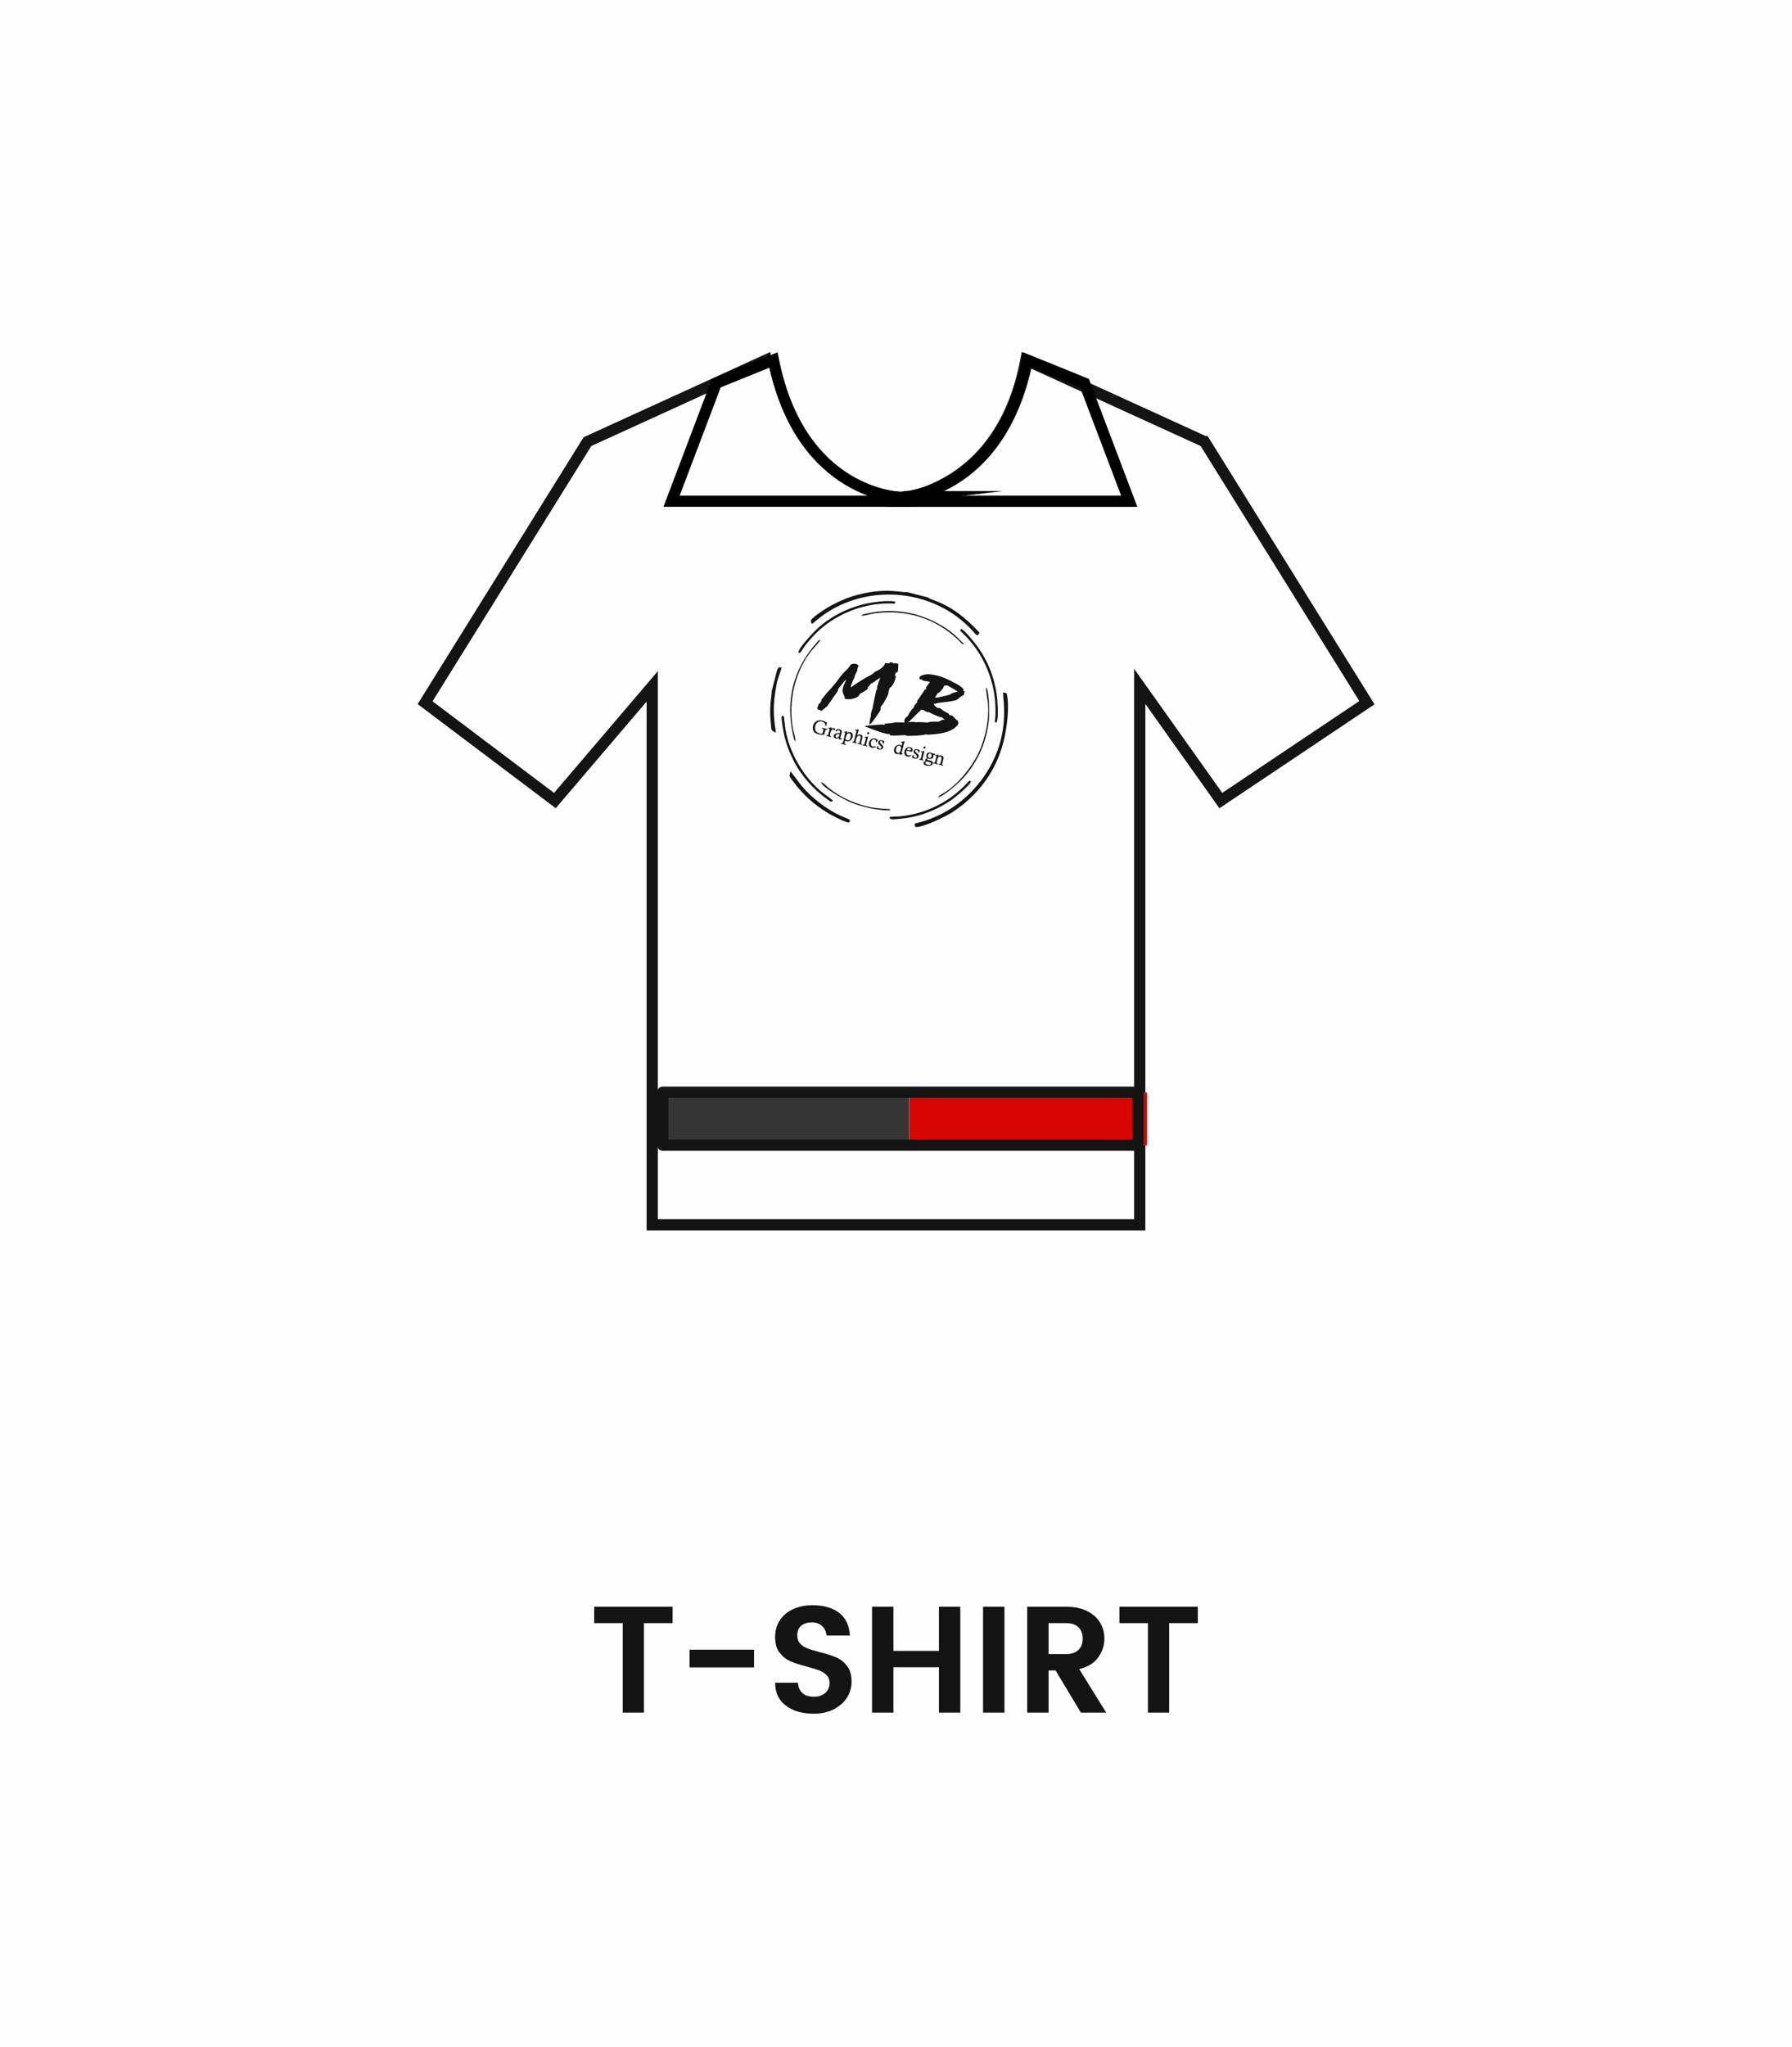 <svg xmlns="http://www.w3.org/2000/svg" width="204.801" height="233.919" viewBox="0 0 5418.66 6189.12" shape-rendering="geometricPrecision" image-rendering="optimizeQuality" fill-rule="evenodd" xmlns:v="https://vecta.io/nano"><style><![CDATA[.K{stroke-width:33.86}.L{stroke-miterlimit:22.926}]]></style><path d="M0-1.82h5418.66v6192.77H0z" fill="#fefefe"/><path d="M2033.82 4857.25v49.53h-86.67v270.58h-64.21v-270.58h-86.22v-49.53zm246.28 129.79v53.65h-194.91v-53.65zm294.89 97.22c0 17.12-4.67 33.02-13.99 47.7-9.33 14.67-22.63 26.44-39.9 35.31s-37.38 13.3-60.31 13.3c-35.16 0-63.44-8.18-84.84-24.54-21.4-16.35-32.1-39.36-32.1-69.02h68.79c1.22 13.76 5.88 24.23 13.99 31.42 8.1 7.18 19.49 10.78 34.16 10.78 14.68 0 26.3-3.83 34.86-11.47s12.84-17.58 12.84-29.81c0-9.78-2.98-17.73-8.95-23.85-5.96-6.11-13.3-10.85-22.01-14.21-8.71-3.37-21.02-7.19-36.92-11.47-20.48-5.2-37.14-10.55-49.99-16.05-12.84-5.5-23.84-14.14-33.02-25.91-9.17-11.77-13.75-27.75-13.75-47.93 0-19.26 4.81-36.15 14.44-50.67 9.63-14.53 23.01-25.68 40.13-33.48s36.54-11.7 58.24-11.7c33.33 0 60.08 7.57 80.26 22.71 20.18 15.13 31.19 38.14 33.02 69.02h-70.62c-1.23-12.23-5.81-21.94-13.76-29.13-7.95-7.18-18.19-10.77-30.73-10.77-13.15 0-23.77 3.28-31.87 9.86-8.11 6.57-12.16 16.58-12.16 30.04 0 10.09 2.98 18.26 8.95 24.53 5.96 6.27 13.37 11.08 22.24 14.45 8.87 3.36 21.1 7.03 36.69 11 20.48 5.2 37.15 10.55 49.99 16.06 12.84 5.5 23.77 14.14 32.79 25.91s13.53 27.74 13.53 47.92zm328.82-227.01v320.11h-64.67v-137.12h-137.58v137.12h-64.66v-320.11h64.66v133.46h137.58v-133.46zm133.45 0v320.11h-64.66v-320.11zm231.14 320.11l-76.58-127.49h-21.1v127.49h-64.66v-320.11h117.86c24.76 0 45.86 4.36 63.29 13.07 17.42 8.71 30.49 20.33 39.21 34.85 8.71 14.53 13.07 30.66 13.07 48.39 0 20.18-6.12 38.98-18.35 56.41-12.23 17.42-31.49 29.35-57.78 35.77l81.63 131.62h-76.59zm-97.68-177.02h53.2c16.2 0 28.59-4.21 37.15-12.62 8.56-8.4 12.84-19.79 12.84-34.16s-4.28-25.76-12.84-34.17-20.95-12.61-37.15-12.61h-53.2v93.56zm451.27-143.09v49.53h-86.67v270.58h-64.21v-270.58h-86.22v-49.53z" fill="#141414" fill-rule="nonzero"/><g fill="#fefefe" class="K L"><path d="M3642.15 1335.05l-540.1-246.59c-79.09 419.38-416.4 423.81-416.4 423.81s-290.11-4.43-369.22-423.81l-540.07 246.59-490.97 789.19 392.48 295.93 294.3-345.25v1627.7h1474.18v-1627.7l245.21 345.25 441.74-295.93-491.15-789.19z" stroke="#141414"/><path d="M2749.25 1501.42c-15.16 1.82-24.72 2.12-24.72 2.12s-303.22-4.33-385.94-415.15l-172.61 69.85-135.33 356.96 718.6-.02v-13.76z" stroke="#000"/></g><path d="M2696.04 1501.51c15.16 1.82 24.73 2.12 24.73 2.12s303.21-4.33 385.93-415.16l172.61 69.85 135.34 356.96-718.61-.01v-13.76z" stroke="#000" fill="none" class="K L"/><path d="M2004.05 3462.54h745.2v-160.06l-745.2.01z" fill="#353535"/><path d="M2749.25 3462.54h718.67v-160.06l-718.59.01z" fill="#d70504"/><path d="M2004.05 3461.84h1437.19v-160.06l-1437.19.01z" stroke="#141414" stroke-linejoin="round" fill="none" class="K L"/><g fill="#141414"><path d="M2672.58 2201.6l.52-.78c-3.42-1.79-1.52-.39-1.8-1.83l-1.04 1.56 1.21.31c.91.23.61.15 1.11.74zm125.21-108.72c1.82.46.03-1.37-.28-1.44l.28 1.44zm96.47 104.05c2.14-.82-.11.43 1.54-.98.41-.35.52-.78.74-1.63l-2.43-.62c2.82 1.63.31.08 1.19 1.67l-1.04 1.56zm-127.52 292.54c-1.67 5.52-.14 5.68.92 10.41 19.58 3.64 91.36-30.84 112.66-44.85 75.3-49.52 130.58-120.21 154.21-213.24 10.25-40.39 18.82-106.55 9.42-146.3l-10.66-2.33c-2.94 15.02 30.07 139.53-67.82 267.6-49.3 64.48-117.52 110.16-198.73 128.71zm-199.11-2.59l2.89-7.39c-2.73-2.65-1.88-1.96-5.77-3.66l-23.29-9.99c-43.83-20.17-86.31-53.46-117.37-90.05l-33.67-44.16c-5.52 18.69-2.13 16.59 6.35 28.44 29.01 40.51 65.41 73.16 108.3 98.77 11.01 6.57 49.52 26.88 62.56 28.04zm-48.79-66.33c-1.85-2.89-26.02-19.89-31.49-24.26-56.86-45.44-100.91-120.67-112.45-192.79l-3.94-30.88c-.32-5.58.64-6.8-3.46-9.11-6.13 2.53-4.57 3.3-2.9 18.43 2.15 19.62 6.49 43.16 11.9 60.27 8.59 27.11 10.83 31.38 21.8 54.27 21.6 45.07 61.49 90.62 102.81 119.2 6.82 4.72 10.78 11.2 17.73 4.87zm384.76-513.85c7.97 8.67 17.5 16.64 25.93 26.61 8.06 9.53 15.49 18.57 23.1 29.55 35.82 51.69 57.32 116.9 57.54 181.15.03 7.38.22 13.84-.28 21.56-.27 4.01-.73 6.95-1.07 11.06-.54 6.75-1.45 6.7 4.47 7.33 7.36-12.14 2.52-72.3.47-85.48-8.18-52.53-25.3-96.99-55.89-141.02-8.87-12.78-40.02-51.41-51.56-56.7l-2.71 5.94zm-213.88 563.05c.22 10.37 12.45 6.87 32.68 5.26 57.25-4.54 115.4-27.91 160.81-61.13.01-.01 69.75-55.49 48.23-53.26-2.26.23-16.19 16.06-18.7 18.5-50.11 48.79-114.06 79.63-184.56 88.09-12.64 1.52-26.29 1.23-38.46 2.54zm146.64-59.5c14.57-.87 57.84-39.45 69.96-51.71 20.59-20.82 39.62-47.63 54.37-77.5 15.9-32.22 26.63-71.28 29.72-107.89 1.09-12.89 1.38-86.73-9.06-95.08-.98 3.64 4.65 37.78 5.57 45.57 5.86 49.5-8.08 112.09-29.79 155.99-21.88 44.27-62.37 92.75-103.09 117.72-6.51 3.99-14.43 6.62-17.68 12.9zm-353.76-44.7c7.53 16.36 67.62 50.64 89.1 59.59 32.98 13.75 77.67 24.26 113.82 24.55 5.77.04 5.51-.82 7.67-2.52-17.42-5.08-50.83 3.5-121.5-26.04-23.69-9.9-49.78-25.72-69.25-41.93-4.59-3.83-14.77-15.22-19.84-13.65z"/><path d="M2744.91 2183.14h0zm0 0c2.89-2.46 2.64-.24 5.64-3.12l25.12-25.11c3.41-3.24 7.43-6.32 10.23-9.72 4.85 1.24 6.28.69 7.38 1.43.31.08 5.6 4.62 9.85 5.7 3.64.93 1.45-1.91 9.09 2.32 6.23 3.42 12.08 5.82 18.53 8.38a39.36 39.36 0 0 0 9.67 3.84c8.16 3.45 3.88-1.3 8.68 2.67 2.4 1.98 4.5 3.88 7.72 5.16-2.36 1.68-.1.43-3.16 1.02-7.93.72-11.97 5.17-15.03 5.76l-22.03.32c-2.64.24-4.99.55-6.72 1.03-3.06.59-3.58 1.37-7.13 1.37l-14.9-1.06c-5.18.05-10.25-.33-15.12-.2-2.34.32-6.01.75-7.41-.06-3.83-1.44-9.34-.1-13.2-.17-2.94.16-4.37.71-7.21.44zm111.96-111.18c10 2.55-.03-3.66 15.65 4.45l22.7 13.55c-1.35 1.48-12.06 4.23-16.35 5.87-6.25 2.98-.55 2.15-11.37 5.33-6.93 1.88-35.59 9.19-40.74 7.87l6.04-8.5c.96-2.5-.36-2.38 2-4.06 2.17-2.19 1.85-.9 4.51-2.5 2.26-1.25 12.51-12.34 13.28-15.34.87-3.43-2.76.67 4.28-6.67zm-56.2 8.96c.31.08 2.1 1.9.28 1.44l-4.62 2.93-23.67 34.61c.28 1.44-.22.85 1.18 1.67-.54 2.14-.85 2.07-2.19 3.55-9.21 9.52-7.31 10.92-9.2 14.55-.41.35-4.12 3.51-8.08 8.9-1.67 2.77-5.93 8.07-6.48 10.22-1.86 7.29-10.23 9.72-12.58 16.43-2.69 7.99 3.57 10.04-5.14 8.73l-22.83-.34c-2.64.24-4.79 1.06-7.54 1.73l-24.21 2.51c-1.02.19-.41.35-1.13.62.28 1.44-1.62.04 1.8 1.83l-.52.78c-5.48-.03-8.41-1.23-16.03-.44-2.65.24-4.38.71-7.03.95-9.75.26-23.87 1.22-33.65 2.84-1.62.04-2.03.39-3.66.43l-.33 1.29c16.04 5.46 29.74 11.24 46.39 16.85 2.42.62 2.01.97 4.44 1.59l15.46 3.94c2.83.27 7.3.49 10.02 1.19-.65 2.57-.63 1.21-.15 3.16 4.35.65 9.83.68 14.59.98l31.1-1.66c2.23.11.19.5 3.11 1.7 3.83 1.44 8.93.45 14.71.56 13.61-.19 31.29-1.16 44.64-4.15 2.75-.66 2.04-.39 2.64-.23.31.07-.22.85 2.73.69 1.21.31 2.95-.16 3.86.07 2.94-.16 4.57-.2 7.21-.44 26.33-1.97 68.24-6.8 81.91-32.55l-.28-1.44 1.04-1.56c-.88-1.59 1.63-.04-1.19-1.67-2.08-8.29-1.96-3.7-6.84-8.6-2.79-2.99-5.28-5.91-7.87-8.39-6.79-6.3-6.06-1.55-10.47-4.5-6.24-3.42 3.27-1.45-9.41-7.42-3.72-1.87-7.34-4.16-10.65-6.37l-9.81-7.07c-4.14-1.51-4.41 2.07-11.91-3.95-2.59-2.49-6.18-6.14-7.15-8.67 8.26-2.01 1.51.38 12.33-2.79 2.86-1.1 38.14-3.98 52.73-8.02 6.33-2.04 5.73-2.2 10.67-6.41 3.61-2.74 6.39-4.77 10.29-7.43 1.84-.9 4.19-1.21 5.04-3.28 1.67-2.77 1.11-5.65 1.66-7.79 1.62-.05 1.21.3 1.95-1.33-1.4-.82-2.7-2.06-4.82-2.6 1.64-6.43-4.18-10.2-8.79-13.66-4.91-3.53-10.23-6.72-15.96-9.55l-8.25-4.39c-5.62-3.26-31.09-14.77-36.85-16.24-16.07-4.1-34.45-9.24-50.47-4.65-2.86 1.09-5.31 1.84-7.87 3.01-2.78 2.04-4.02 3.09-5.41 7.3 1.29 1.24 2.26 3.77 4.8 3.96 2.23.12 5.61-1.76 4.82 2.6 8.19 2.09 15.49 2.58 23.06 4.52-.85 2.06-2.08 3.12-3.43 4.6l-6.98 9.64c-3.02 4.25-2.82 4.76-1.01 5.22zm-102.85-76.46c-5.3-4.55-7.08-1.35-8.32-.29-2.78 2.03-9.56.76-12.89-.09-1.75 6.86-6.09 11.23-11.04 15.45-7.73 6.25-11.8 7.03-20.11 11.76-6.88 4.19-2.72 4.33-8.97 7.31l-10.56 5.98c-8.81 4.15-33.46 19.78-43.22 26.43-2.37 1.68-7.84 6.67-10.37 6.48 1.86-7.28 3.67-11.85 5.91-18.12l5.6-11.82c2.74-5.69-3.52 3.67 5.01-13.33 1.59-3.71 3.87-6.32 3.73-9.56-.2-5.53 1.72-5.49 2.82-9.78 2.71-9.36-19.69-11.41-24.6-3.53-2.72 4.33-1.6 3.7-5.64 8.15-6.92 6.91-13.85 13.82-20.28 21.31-1.87 2.27-4.15 4.88-6.13 7.57l-6.04 8.51c-7.06 8.7-20.88 26.18-28.63 33.8-5.06 4.64-5.69 5.85-9.65 11.24-2.19 3.55-3.84 4.95-6.13 7.57-1.04 1.56-1.97 2.69-3.21 3.74-.52.78-1.35 1.49-1.57 2.34-.46 3.08 2.32 1.05-3.5 8.7-1.57 2.34-2.61 3.9-5.26 4.14-1.2 4.72 1.47 3.11-1.75 6.86l-.93 1.13-.98 3.86.08.93c2.24 5.14 7.61 5.6 14.58 7.38.85-2.07 1.87-2.27 3.22-3.75 15.65-11.99 11.63-8.91 22.89-25.21l20.85-29.85c2.2-3.55.24-2.22.9-4.79.55-2.15 10.19-13.39 12.17-16.08 3.85-4.96 8.02-11.2 13.16-14.91-3.34 10.57-10.2 19.77-11.12 30.96-1.33 11.53 6.78 17.71 6.61 27.25 7.58 1.94 8.6 1.74 14.49 1.42 2.64-.24 3.55-.01 6.31-.68 9.27-2.2 22.21-4.84 25.27-16.84 3.56-.01 9.42-4 12.5-5.95 1.84-.9 10.78-6.84 11.22-8.56 1.09-4.28-2.4-1.98 1.83-5.92 1.65-1.41 3.3-2.81 4.45-4.8 3.66-5.46 2.92-3.83 10.1-7.93 1.95-1.33 3.38-1.88 5.33-3.21 2.48-2.11 13.59-10.23 16.23-10.47-1.15 1.99-2.11 4.48-2.85 6.12l-2.66 6.63-1.53 6c.06 2.3-2 4.06-2.55 6.2-.87 3.43-.01 6.39-1.08 9.32-1.07 2.92-2.72 4.33-3.21 8.77-.81 5.73-3.3 14.22-4.23 20.38l-5.81 29.12c-2.46 7.13-4.16 11.26-4.81 18.86-.46 3.08-.2 5.88-.97 8.89-.33 1.28-1.3-1.25-2.41 9.43l-.64 7.6c-.44 1.71-3.11 3.31-.46 3.08 1.62-.05 3.79-2.23 5.33-3.21 4.02-3.09 27.28-37.34 27.5-38.2 3.5-13.72-1.78-8.21 5.58-16.84 1.35-1.48 2.39-3.04 3.55-5.03 2.61-3.9 4.5-7.53 6.81-11.51 2-4.05 8.18-14.35 8.36-18.87 1.19-9.74 3.91-14.07 4.04-15.87l-.27-1.44c2.72.7 3.57-1.37 5.33-3.2 1.87-2.27 3.33-4.18 4.78-6.09 4.29-6.67 6.78-15.17 8.85-23.32.44-1.71-.96-2.53-2.78-2.99l2.73-10.72c3.64.93 2.64-.24 5.48.03 2.62-10.29.93-17.57 2.29-25.45-8.49-2.16-6.06-1.54-16-1.79-.17-1.87-.06-2.3-2.19-2.84l-.54 2.14zm-111.35 201.2l-.71 2.77 4.25 1.08-7.89 30.92c-.94 3.69-3.38-.37-5.42 3.53 1.19.8 5.55 1.42 9.14 2.33 2.93.75 2.37 1.59 4.89 1.25-.01-5.41-5.48 1.06-2.07-12.32 4.59-18 15.28-10.85 13.87-5.31l-3.77 14.76c-.94 3.7-3.92-.99-5.86 3.92 4.03.53 2.07.03 8.27 1.61 2.94.75 2.49 1.13 5.43 1.88.5-3.31-1.04-2.72-3.3-4.77.94-3.7 5.48-18.76 4.44-21.48-1.23-4.74-3.75-4.4-7.66-5.4-2.94-.75-5.93 1.44-8.24 2.33 1.76-6.93 3.48-10.91 5.12-17.37-3.38-.37-6.25 1.35-10.49.27zm132.83 48.68c8.16 2.08 5.32 7.74 3.32 15.59-2.23 8.77-11.72 7.82-13.22.07-1.41-6.75 3.05-17.41 9.9-15.66zm5.02-11.5l-.47 1.84c6.85 1.75 4.66 2.17 2.89 9.1-6.17-3.05-10.2-3.59-16.51.7-9.06 5.56-9.15 22.24-.99 24.32 9.46 2.42 6.46-.81 11.38-1.03-.68 1.31-1.12 1.68-1.59 3.53.98.25 10.49-.27 11.85-2.88-2.61-.66-5.13-.32-4.42-3.09l7.53-29.54c.82-3.23 3.6-5.96-1.67-4.35-2.64.8-4.83 1.22-8 1.4zm-101.3-29.27l-1.17 4.61c7.42 6.32 9.85-7.31 1.17-4.61zm184.06 98.54c-1.96-.5-9.91-2.04-8.97-5.73 1.77-6.92 9.78-2.91 14.02-1.83 6.85 1.75 1.8 9.3-5.05 7.56zm-.68-28.68c2.35-9.23 12.67-6.11 10.44 2.66-2.36 9.23-12.56 5.64-10.44-2.66zm-4.54-2.64c-.71 2.77-2.33 7.77 2.21 10.4-1.33 1.13-11.46 5.43-4.43 9.19-1.77 1.51-6.6 2.74-6.96 4.12-3.17 12.47 25.2 14.29 27.67 4.6s-5.08-8.67-14.1-11.46c-3.92-1-3.03-1.75-1.67-4.36 3.5-.09 15.22 4.38 17.8-5.78.47-1.84.41-4.32.11-5.87 4.24 1.08 4.13 1.55 5.72-1.98l-15.54-4.46c-4.25-1.08-9.75 1.45-10.81 5.6zm-239.27-42.82c-2.28-.58-4.24-1.08-5.4-3.34-.95-1.72-1.09.21-.51-2.1 1.3-5.07 3.5-17.78 11.98-15.62 2.61.66 4.81 5.65 3.99 8.88-1.06 4.15-2.88 14.01-10.06 12.18zm-10.8-24.38c6.52 1.66 3.47 1.38 1.88 10.31-.49 3.31-3.16 17.87-5.41 21.23s-3.71-.45-5.95 2.9c1.18.8 6.85 1.75 10.44 2.67 2.93.75 2.37 1.59 4.89 1.24.05-2.93-1.81-2.42-4.07-4.47.94-3.7 1.09-5.62 1.47-8.48 16.88 8.73 25.86-10.11 23.29-19.12-1.97-5.91-5.47-5.82-8.73-6.65-3.59-.92-5.27 1.6-7.91 2.4l1.06-4.15c-3.26-.83-2.52.34-6.02.43-2.52.34-3.7-.45-4.94 1.69zm-21.82 16.06c-1.63-.41-1.63-.41-2.82-1.21-1.11-5.2.02-6.88 4.64-8.65 2.31-.88 4.5-1.31 7.02-1.65-.82 3.23-2.32 13.18-8.84 11.51zm-2.47-20.29l-.47 1.85 1.75-.05c3.1-2.65 6.21-5.29 9.86-1.91 0 0 2.52-.34.88 6.13l-9.75 1.44c-15.92 3.81-7.7 20.65 3.88 14.75.77-.29.77-.29 1.21-.67.59-2.31 1.19.79 1.4 1.34-.5 3.31 3.65 3.39 5.07 3.26 0 0 2.64-.8 2.76-1.26 2.31-.89 1.3.33 2.34-2.36-4.36-.62-6.61 2.74-4.37-6.03.94-3.69 2.91-10.07 3.29-12.92 1.26-9.02-10.87-9.16-16.79-7.72l-1.06 4.15zm214.76 57.16c4.63-8.65 10.36-5.22 11.73-2.42.63 1.64.27 3.02.25 4.49-4.57-1.17-7.09-.82-11.98-2.07zm-7.29 4.04c-.59 2.31-.46 7.25.38 9.43 2.5 6.54 9.89 8.91 15.39 6.39 2.31-.89 8.69-2.71 3.35-3.57 0 0-2.52.34-2.85.25-3.61.56-6.13.9-8.6-1.7-2.46-2.59-2.57-9.01-1.62-12.7 12.39 3.16 16.82 6.25 18.23.72 2.47-9.7-9.9-14.32-18.87-7.76-1.78 1.51-4.58 5.71-5.41 8.94zm27.85-.21c-2.35 9.23 11.41 9.79 9.17 18.56-.82 3.23-7.38 3.03-8.93-1.79-.21-.54-.18-2.01-.39-2.56-.92-3.18.68-1.3-2.14-2.51-1.45 1.6-1.59 3.53-2.41 6.76-.83 3.23 10.92 6.22 15 3.83 3.2-1.65 4-3.41 4.71-6.18 1.05-4.15-3.58-7.79-6.37-10.47-1.4-1.34-3.77-2.92-3.95-4.94-.46-5.03 7.4-4.5 8.74-.23 1.25 3.27-1.59 3.53 2.32 4.53.57-.84 2.51-5.75 3.19-7.05-4.98-2.26.24-.93-9.55-3.42-3.26-.83-8.33 1.32-9.39 5.47zm-106.78-28.21c-1.29 5.08-.76 5.7 3.97 10.35 4.84 4.18 5.7 4.89 4.64 9.05-.82 3.23-6.93 2.65-8.72-1.24-1.46-3.82 1.06-4.16-2.41-5.53-1.45 1.59-1.59 3.52-2.42 6.75-.7 2.77 9.83 6.44 15.13 3.37 2.31-.89 3.31-2.11 4.14-5.34 1.17-4.61-3.13-8.17-5.92-10.84-10.22-9 2.61-11.63 4.46-5.26 1.14 3.73-1.26 3.61 2.65 4.61 1.01-1.22 1.95-4.91 2.86-7.13-4.66-2.17.56-.84-9.55-3.42-1.96-.5-3.5.09-5.04.68-1.98.97-3.2 1.64-3.79 3.95zm-27.89 1.73c-5.06 19.85 17.47 18.71 20.96 13.21-1.19-.79-.75-1.17-2.17-1.04 0 0-1.87.5-2.19.42-4.06.93-8 1.4-10.74-4.21-2.21-4.99.46-19.54 10.58-16.96 4.24 1.08 4.39 4.56 3.78 8.33l2.61.67c.94-3.69 2.15-4.37 3.3-7.51-8.7-8.12-22.83-5.83-26.13 7.09zm-14.05-14.39c5.87 1.5 4.92-.22-.14 19.62-1.06 4.16-3.91-1-5.86 3.91l9.58 1.96c2.61.66 2.37 1.58 4.89 1.24-.13-4.94-4.89-1.24-3.48-6.78l5.98-22.07c-3.27-.83-3.18.17-5.9-.03-3.29.64-3.92-1-5.07 2.15zm170.31 43.42l4.24 1.09-2.99 14.47c-2.48 9.69-4.65 3.24-7.13 7.52l14.03 3.58c.05-2.94-1.17-2.26-3.42-4.31l6.23-24.46c-3.26-.84-3.49.09-6.01.43-3.5.09-3.8-1.46-4.95 1.68zm9.37-16.28c-1.6 3.52-3.17 5.58 2.05 6.91.45-.38 2.55-1.81 2.67-2.27.82-3.23-.78-5.11-4.72-4.64z"/><path d="M2536.26 2232.24c-.21-.55-.81-3.65-1.4-1.34l1.4 1.34zm-40.39-37.83l1.95.5.47-1.84 2.36-9.23c-4.57-1.17-7.69-3.93-12.91-5.26-8.81-2.24-17.02-1.39-23.14 4.91-8.35 8.2-10.83 24.77 1.04 32.71 3.03 1.75 8.78 3.71 13.8 4.5 2.72.2 10.58.73 13.1.39 1.18-4.61.79-7.17 2.61-11.62 1.15-3.15.5-3.31 3.02-3.65 2.85-.26 3.35 1.83 4.62-1.77l-17.29-4.41c-.61 3.77 1.81 2.42 4.61 5.1l-3.3 12.92c-6.58 1.28-15.15-1.89-19.43-6.92-6.42-7.53-2.82-31.19 15.62-29.93 3.71.46 7.72 2.46 9.97 4.51 2.79 2.68 2.09 5.45 2.9 9.09zm331.28 89.39c5.87 1.5 5.72-1.98 1.13 16.02-.83 3.23-1.03 2.68-1.74 5.45-3.17.18-3.59-.91-4.74 2.24l9.25 1.86c2.94.75 2.7 1.68 4.9 1.25-.07-2.47.56-.84-1.7-2.89-3.23-2.3-2.49-1.13.92-14.51.59-2.31 2.04-3.9 3.37-5.04 4.65-3.24 10.85-1.66 7.79 10.34-1.18 4.62-2.18 5.84-3.36 10.45-2.64.8-3.71-.45-5.06 2.15 1.51.88 5.87 1.5 9.78 2.5 2.29.58 2.29.58 4.13 1.54.7-2.77-.6-3.1-3.42-4.31 5.06-19.85 8.96-24.26-4.09-27.59-1.63-.41-5.39 2.07-7.25 2.58 1.03-2.69 1.12-1.68 1.71-3.99-3.27-.83-3.17.17-5.9-.03-3.62.55-4.57-1.16-5.72 1.98zm-322.2-84.12l-.47 1.85c5.87 1.49 4.92-.22-.14 19.62-1.06 4.15-3.92-1-5.86 3.91l10.23 2.12c1.96.5 2.28.58 4.12 1.54 1.11-7.09-6.07 3.37-1.24-15.55 1.41-5.54 3.63-7.43 8.13-8.74 1.07 1.26.98.25 1.04 2.72l2.61.67c1.18-4.62 4.14-5.34-1.73-6.83-3.26-.83-4.95 1.68-7.58 2.49.79-1.77 1.12-1.68 1.71-3.99-4.57-1.16-4.83 1.23-10.82.19z"/><path d="M2495.87 2194.41l2.49 1.13c.82-3.23.35-1.38-.07-2.47l-.47 1.84-1.95-.5zm32.91 16.75l-1.75.05.47-1.85c-.89.76-.3-1.55-1.13 1.68 3.92 1 1.64.42 2.41.12zm-179.3-184.44l-15.87 62.23c.55 3.44-3.18 29.74-3.69 36.12-.91 11.51-1.16 22.44-.98 33.78.17 10.51 1.46 20.56 2.34 31.67 1.22 15.27.11 18.8 14.61 24.12.23-7.31-2.05-14.75-2.93-21.95-5.85-48.11-3.37-73.93 4.8-121.71 3.36-19.64 11.25-35.41 15.86-53.5-14.96.05-7.26-.83-14.14 9.24zm55.96 214.21c.55-8.49-5.79-27.11-7.68-37.37-14.99-81.57 5.18-174.33 58.16-238.93 6.35-7.74 21.59-22.95 25.3-30.8-7.22 1.81-10.24 7.59-14.52 12.44-69.27 78.6-91.64 174.37-68.5 276.27 1.68 7.43 2.26 13.82 7.24 18.39zm400.6-434.85l-64.03-16.33c-13.84 3.2-66.13-16.54-161.76 12.13-26.55 7.96-43.76 16.7-67.27 28.72-13.31 6.8-49.37 30.66-60.17 42.68-1.38 5.9-.26 8.63 2.58 12.83 4.33-2.75 8.1-6.39 11.93-9.63 138.18-116.93 354.23-102.7 474.98 32.13 4.79 5.35 6.94 9.69 13.86 12.36l5.98-7.97c-84.42-92.58-141.75-95.09-156.1-106.92zm-391.76 167.41c6.95 1.69 7.14-3.19 15.2-14.83 11.15-16.1 28.7-35.49 42.86-48.99 49.23-46.94 119.33-78.32 189.11-84.24 7.96-.67 15.45-1.15 23.28-1.16 4.79-.01 7.78-.04 12.47.27 8.55.56 7.63 1.56 10.12-5.56-22.67-5.6-73.83 2.34-92.39 6.74-54.2 12.83-107.43 39.9-147.17 78.35-8.74 8.45-56.32 57.78-53.48 69.42zm190.23-112.6c6.62 1.8 24.92-4.51 38.76-6.5 95.29-13.71 186.34 14.3 255.46 81.32l9.81 10.29c8.95 4.07 1.55 2 5.76-.33-19.36-16.08-25.47-28.54-58.83-49.44-52.61-32.95-109.9-50.47-173.07-49.06-20.92.47-39.67 2.59-59.48 7.44-9.11 2.23-14.03 1.63-18.41 6.28z"/></g></svg>